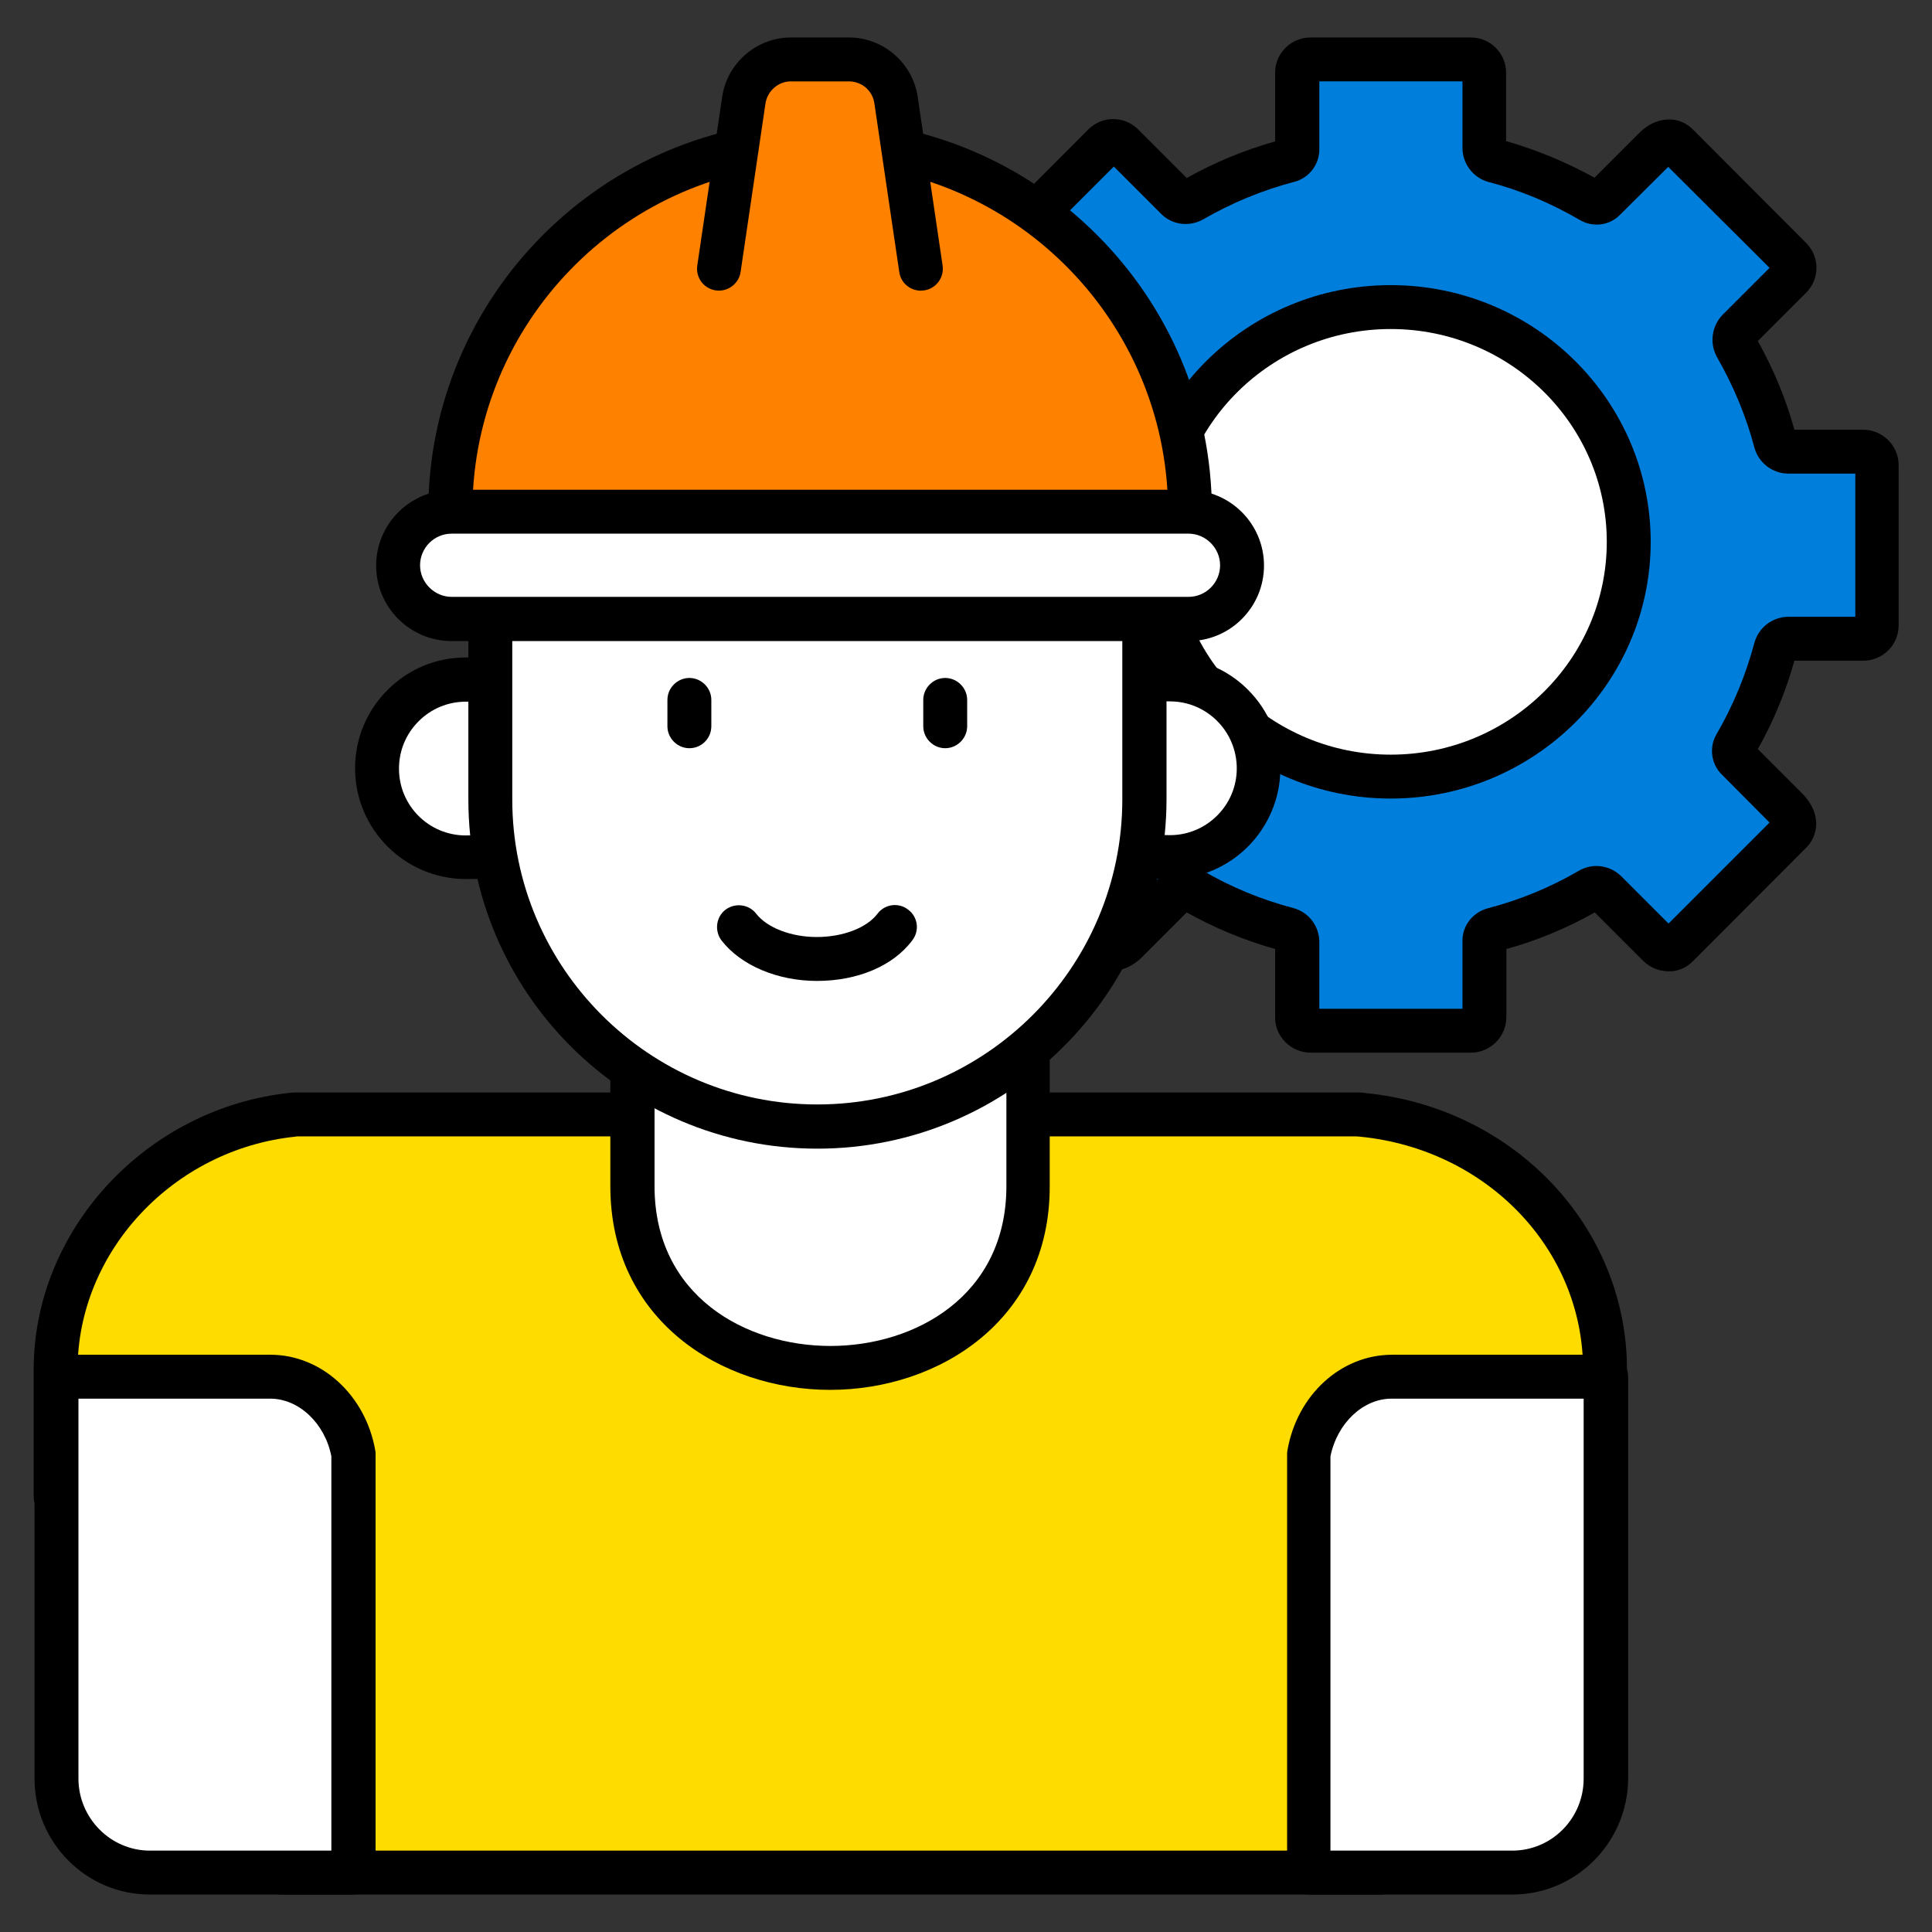 <svg xmlns="http://www.w3.org/2000/svg" id="Layer_1" viewBox="0 0 66 66"><rect x="0" y="0" width="66" height="66" fill="#333333" stroke="none"/><g><g><g><g><path d="m60.63 22.16c-.31 1.16-.77 2.27-1.37 3.29-.09.15-.07.34.06.47l1.71 1.71c.32.32.32.61.14.79l-3.87 3.88c-.18.18-.47.18-.64 0l-1.82-1.82c-.15-.15-.37-.17-.55-.07-1.02.59-2.12 1.05-3.29 1.36-.17.04-.29.19-.29.37v2.63c0 .25-.2.45-.45.45h-5.48c-.25 0-.45-.2-.45-.45v-2.57c0-.2-.14-.38-.34-.43-1.17-.31-2.27-.77-3.29-1.37-.15-.09-.35-.07-.47.06l-1.71 1.71c-.32.32-.61.32-.79.14l-3.87-3.88c-.18-.18-.18-.47 0-.64l1.82-1.82c.15-.15.17-.37.07-.54-.59-1.02-1.05-2.12-1.36-3.28-.05-.18-.2-.3-.38-.3-.6 0-1.92 0-2.62 0-.25 0-.45-.2-.45-.45v-5.48c0-.25.2-.45.45-.45h2.57c.21 0 .39-.14.44-.34.31-1.16.77-2.27 1.37-3.28.09-.16.07-.35-.06-.48l-1.71-1.71c-.33-.37-.33-.66-.16-.83l3.87-3.88c.18-.18.47-.18.64 0l1.82 1.82c.15.15.37.17.54.07 1.02-.59 2.13-1.05 3.3-1.36.17-.05.29-.19.29-.37 0-.59 0-1.92 0-2.62 0-.25.2-.45.45-.45h5.48c.25 0 .45.2.45.45v2.57c0 .21.14.39.34.44 1.17.31 2.27.77 3.29 1.37.15.09.34.07.47-.06l1.71-1.71c.32-.32.61-.32.79-.14l3.87 3.88c.18.18.18.47 0 .64l-1.81 1.81c-.15.15-.17.37-.07.55.58 1.01 1.04 2.1 1.34 3.25.05.2.23.34.44.34h2.57c.25 0 .45.2.45.45v5.48c0 .25-.2.45-.45.45h-2.57c-.19.01-.36.15-.42.35z" fill="#007edb"></path><path d="m50.25 35.96h-5.48c-.66 0-1.21-.54-1.21-1.2v-2.34c-1.06-.3-2.07-.72-3.02-1.25l-1.51 1.51c-.4.4-.78.48-1.04.48-.31 0-.59-.12-.81-.34l-3.87-3.88c-.47-.47-.47-1.23 0-1.7l1.66-1.66c-.53-.95-.95-1.96-1.25-3.01h-2.35c-.66 0-1.2-.54-1.2-1.2v-5.48c0-.66.54-1.21 1.2-1.21h2.35c.3-1.05.72-2.06 1.25-3.02l-1.51-1.51c-.68-.68-.56-1.44-.15-1.85l3.87-3.88c.47-.47 1.23-.47 1.7 0l1.66 1.66c.95-.53 1.96-.95 3.02-1.25v-2.35c0-.66.54-1.2 1.21-1.2h5.48c.66 0 1.2.54 1.2 1.2v2.34c1.05.3 2.06.72 3.02 1.25l1.51-1.51c.4-.4.78-.48 1.04-.48.31 0 .59.12.81.34l3.87 3.88c.47.47.47 1.23 0 1.7l-1.65 1.65c.54.97.96 1.98 1.25 3.03h2.35c.66 0 1.21.54 1.21 1.21v5.48c0 .66-.54 1.2-1.21 1.2h-2.35c-.29 1.04-.71 2.06-1.25 3.02l1.51 1.51c.68.68.56 1.44.15 1.85l-3.87 3.88c-.23.23-.54.37-.85.35-.32 0-.62-.13-.85-.35l-1.66-1.66c-.96.54-1.97.96-3.02 1.25v2.34c-.01.66-.55 1.2-1.21 1.2zm-5.18-1.5h4.89v-2.33c0-.51.35-.96.86-1.1 1.08-.28 2.13-.71 3.11-1.28.47-.28 1.07-.2 1.46.19l1.61 1.61 3.45-3.45-1.64-1.65c-.36-.36-.43-.93-.17-1.37.57-.98 1-2.03 1.29-3.11.14-.53.62-.9 1.17-.9h2.28v-4.89h-2.28c-.55 0-1.03-.37-1.17-.9-.28-1.06-.71-2.09-1.27-3.07-.27-.47-.19-1.07.19-1.46l1.6-1.6-3.46-3.45-1.65 1.64c-.36.37-.93.44-1.38.17-.98-.57-2.02-1.01-3.1-1.29-.53-.14-.9-.62-.9-1.17v-2.27h-4.89v2.33c0 .51-.35.97-.85 1.1-1.1.29-2.14.72-3.11 1.28-.47.27-1.07.2-1.45-.19l-1.61-1.61-3.45 3.45 1.64 1.65c.37.37.44.94.17 1.39-.57.97-1 2.02-1.29 3.1-.14.53-.62.9-1.17.9h-2.28v4.89h2.33c.52 0 .98.35 1.11.86.29 1.09.72 2.13 1.28 3.1.27.47.2 1.07-.19 1.45l-1.61 1.61 3.45 3.45 1.65-1.64c.36-.36.93-.44 1.38-.17.97.57 2.01 1 3.11 1.29.53.14.89.62.89 1.16zm6.12-1.97c-.01 0-.01 0 0 0z"></path></g><g><ellipse cx="47.51" cy="18.51" fill="#fff" rx="8.13" ry="8.02"></ellipse><path d="m47.51 27.28c-4.89 0-8.88-3.93-8.88-8.77s3.98-8.77 8.88-8.77 8.88 3.93 8.88 8.77-3.99 8.77-8.88 8.77zm0-16.04c-4.07 0-7.38 3.26-7.38 7.27s3.31 7.27 7.38 7.27 7.38-3.26 7.38-7.27-3.31-7.27-7.38-7.27z"></path></g></g></g><g><g><g><g><path d="m38.56 23.2v6.07l1.4.01c1.68 0 3.03-1.36 3.03-3.03 0-.84-.34-1.6-.89-2.15s-1.31-.89-2.15-.89z" fill="#fff"></path><path d="m39.96 30.03-1.41-.01c-.41 0-.74-.34-.74-.75v-6.07c0-.2.08-.39.22-.53s.3-.22.53-.22l1.4.01c1.01 0 1.96.39 2.67 1.1s1.11 1.66 1.11 2.68c0 2.09-1.69 3.79-3.78 3.79zm-.65-1.51.66.01c1.25 0 2.28-1.02 2.28-2.28 0-.61-.24-1.19-.67-1.62s-1-.67-1.62-.67l-.65-.01z"></path></g><g><path d="m17.31 23.2v6.07l-1.4.01c-1.68 0-3.03-1.36-3.03-3.03 0-.84.34-1.6.89-2.15s1.31-.89 2.15-.89z" fill="#fff"></path><path d="m15.92 30.03c-2.09 0-3.79-1.7-3.79-3.78 0-1.01.39-1.96 1.11-2.68s1.66-1.11 2.68-1.11l1.39-.01c.21 0 .39.08.53.22s.22.33.22.53v6.07c0 .41-.33.75-.74.75zm.64-6.07-.64.01c-.62 0-1.19.24-1.62.67s-.67 1-.67 1.62c0 1.26 1.02 2.28 2.28 2.28l.65-.01z"></path></g></g><g><g><g><g><g><g><g><path d="m54.83 46.79v4.34h-5.51c-1.04 0-1.95.86-2.15 2.01v10.83h-37.58v-10.83c-.19-1.15-1.11-2.01-2.15-2.01h-5.54v-4.34c0-4.55 3.66-8.25 8.11-8.71.06-.01.13-.01.2-.01h36.12c.07 0 .13 0 .2.01 4.63.46 8.3 4.15 8.3 8.71z" fill="#fedc00"></path><path d="m47.17 64.72h-37.58c-.41 0-.75-.34-.75-.75v-10.76c-.15-.76-.74-1.33-1.4-1.33h-5.54c-.41 0-.75-.34-.75-.75v-4.34c0-4.79 3.86-8.95 8.78-9.46.05-.01.16-.01.28-.01h36.12c.11 0 .2 0 .31.02 5.08.5 8.94 4.57 8.94 9.45v4.34c0 .41-.34.75-.75.75h-5.51c-.65 0-1.24.57-1.4 1.33v10.76c0 .41-.34.75-.75.75zm-36.83-1.5h36.08v-10.08c0-.04 0-.09.01-.13.26-1.52 1.48-2.63 2.89-2.63h4.76v-3.59c0-4.11-3.28-7.53-7.62-7.96l-.13-.01h-36.12c-.02 0-.11 0-.12.01-4.17.43-7.44 3.93-7.44 7.96v3.59h4.79c1.4 0 2.64 1.13 2.89 2.64.01.04.01.08.01.12z"></path></g><g><path d="m35.12 40.52c0 8.28-13.51 8.28-13.51 0v-9.8h13.51z" fill="#fff"></path><path d="m28.36 47.48c-3.73 0-7.51-2.39-7.51-6.96v-9.8c0-.41.34-.75.75-.75h13.51c.2 0 .39.08.53.22s.22.33.22.53v9.8c.01 4.56-3.77 6.96-7.5 6.96zm-6-16.01v9.05c0 3.75 3.11 5.46 6.01 5.46 2.89 0 6.01-1.71 6.01-5.46v-9.05z"></path></g><g><path d="m39.09 27.32v-12.96h-22.34v12.95c0 6.17 5 11.17 11.17 11.17 6.17.01 11.17-4.99 11.17-11.16z" fill="#fff"></path><path d="m27.92 39.24c-6.57 0-11.92-5.35-11.92-11.93v-12.95c0-.41.34-.75.75-.75h22.35c.41 0 .75.34.75.75v12.95c-.01 6.58-5.36 11.93-11.93 11.93zm-10.42-24.13v12.2c0 5.75 4.68 10.42 10.42 10.42s10.42-4.68 10.42-10.42v-12.2z"></path></g><g><g><path d="m23.55 25.56c-.41 0-.75-.34-.75-.75v-.9c0-.41.34-.75.75-.75s.75.34.75.75v.9c0 .41-.33.75-.75.75z"></path></g><g><path d="m32.29 25.56c-.41 0-.75-.34-.75-.75v-.9c0-.41.34-.75.75-.75s.75.34.75.75v.9c0 .41-.34.75-.75.75z"></path></g></g></g></g></g></g><g><path d="m30.59 31.68c-.5.65-1.5 1.09-2.67 1.09-1.16 0-2.16-.44-2.66-1.09" fill="#fff"></path><path d="m27.91 33.51c-1.35 0-2.6-.53-3.26-1.38-.25-.33-.19-.8.13-1.05.33-.25.8-.19 1.05.13.37.48 1.19.8 2.07.8.89 0 1.71-.31 2.08-.8.25-.33.73-.39 1.05-.13.33.25.39.72.13 1.05-.65.87-1.87 1.38-3.25 1.38z"></path></g></g></g><g><g><path d="m54.86 47.03v13.73c0 1.77-1.42 3.21-3.19 3.21h-6.95v-14.29c.26-1.52 1.46-2.65 2.84-2.65z" fill="#fff"></path><path d="m51.67 64.72h-6.95c-.41 0-.75-.34-.75-.75v-14.29c0-.04 0-.09.01-.13.33-1.9 1.83-3.27 3.58-3.27h7.31c.41 0 .75.34.75.75v13.73c-.01 2.18-1.78 3.96-3.95 3.96zm-6.21-1.5h6.2c1.35 0 2.44-1.1 2.44-2.46v-12.98h-6.56c-.98 0-1.86.84-2.09 1.97v13.47z"></path></g></g><g><g><path d="m1.93 47.03v13.73c0 1.77 1.42 3.21 3.19 3.21h6.95v-14.29c-.26-1.52-1.46-2.65-2.84-2.65z" fill="#fff"></path><path d="m12.07 64.72h-6.95c-2.17 0-3.94-1.77-3.94-3.96v-13.73c0-.41.34-.75.75-.75h7.31c1.74 0 3.25 1.38 3.58 3.27.01.04.01.09.01.13v14.29c-.01.41-.34.75-.76.75zm-9.39-16.94v12.98c0 1.35 1.1 2.46 2.44 2.46h6.2v-13.47c-.22-1.13-1.11-1.97-2.09-1.97z"></path></g></g><g><g><path d="m15.38 17.48c0-6.97 5.66-12.63 12.63-12.63 6.98 0 12.64 5.66 12.64 12.63z" fill="#fe8100"></path><path d="m40.65 18.23h-25.27c-.41 0-.75-.34-.75-.75 0-7.38 6-13.38 13.38-13.38s13.39 6 13.39 13.38c0 .42-.33.75-.75.75zm-24.49-1.5h23.72c-.39-6.2-5.56-11.13-11.87-11.13-6.3 0-11.47 4.93-11.85 11.13z"></path></g></g><g><path d="m42.44 19.32c0 1.01-.82 1.83-1.83 1.83h-25.18c-1.01 0-1.83-.82-1.83-1.83 0-1.01.82-1.83 1.83-1.83h25.17c1.02-.01 1.84.82 1.84 1.83z" fill="#fff"></path><path d="m40.6 21.9h-25.17c-1.43 0-2.58-1.16-2.58-2.58s1.16-2.58 2.58-2.58h25.17c1.43 0 2.58 1.16 2.58 2.58s-1.15 2.58-2.58 2.58zm-25.17-3.67c-.6 0-1.08.49-1.08 1.08s.49 1.08 1.08 1.08h25.17c.6 0 1.08-.49 1.08-1.08s-.49-1.08-1.08-1.08z"></path></g><g><path d="m24.57 9.18.85-5.76c.12-.8.8-1.39 1.61-1.39h1.97c.81 0 1.49.59 1.61 1.39l.85 5.76" fill="#fe8100"></path><path d="m31.46 9.93c-.37 0-.69-.27-.74-.64l-.85-5.76c-.06-.43-.43-.75-.87-.75h-1.98c-.43 0-.8.32-.87.75l-.85 5.76c-.06.41-.45.69-.85.63-.41-.06-.69-.44-.63-.85l.85-5.76c.17-1.16 1.18-2.03 2.35-2.03h1.98c1.17 0 2.18.87 2.35 2.03l.85 5.76c.06.41-.22.79-.63.85-.03 0-.07.01-.11.01z"></path></g></g></g></g></svg>